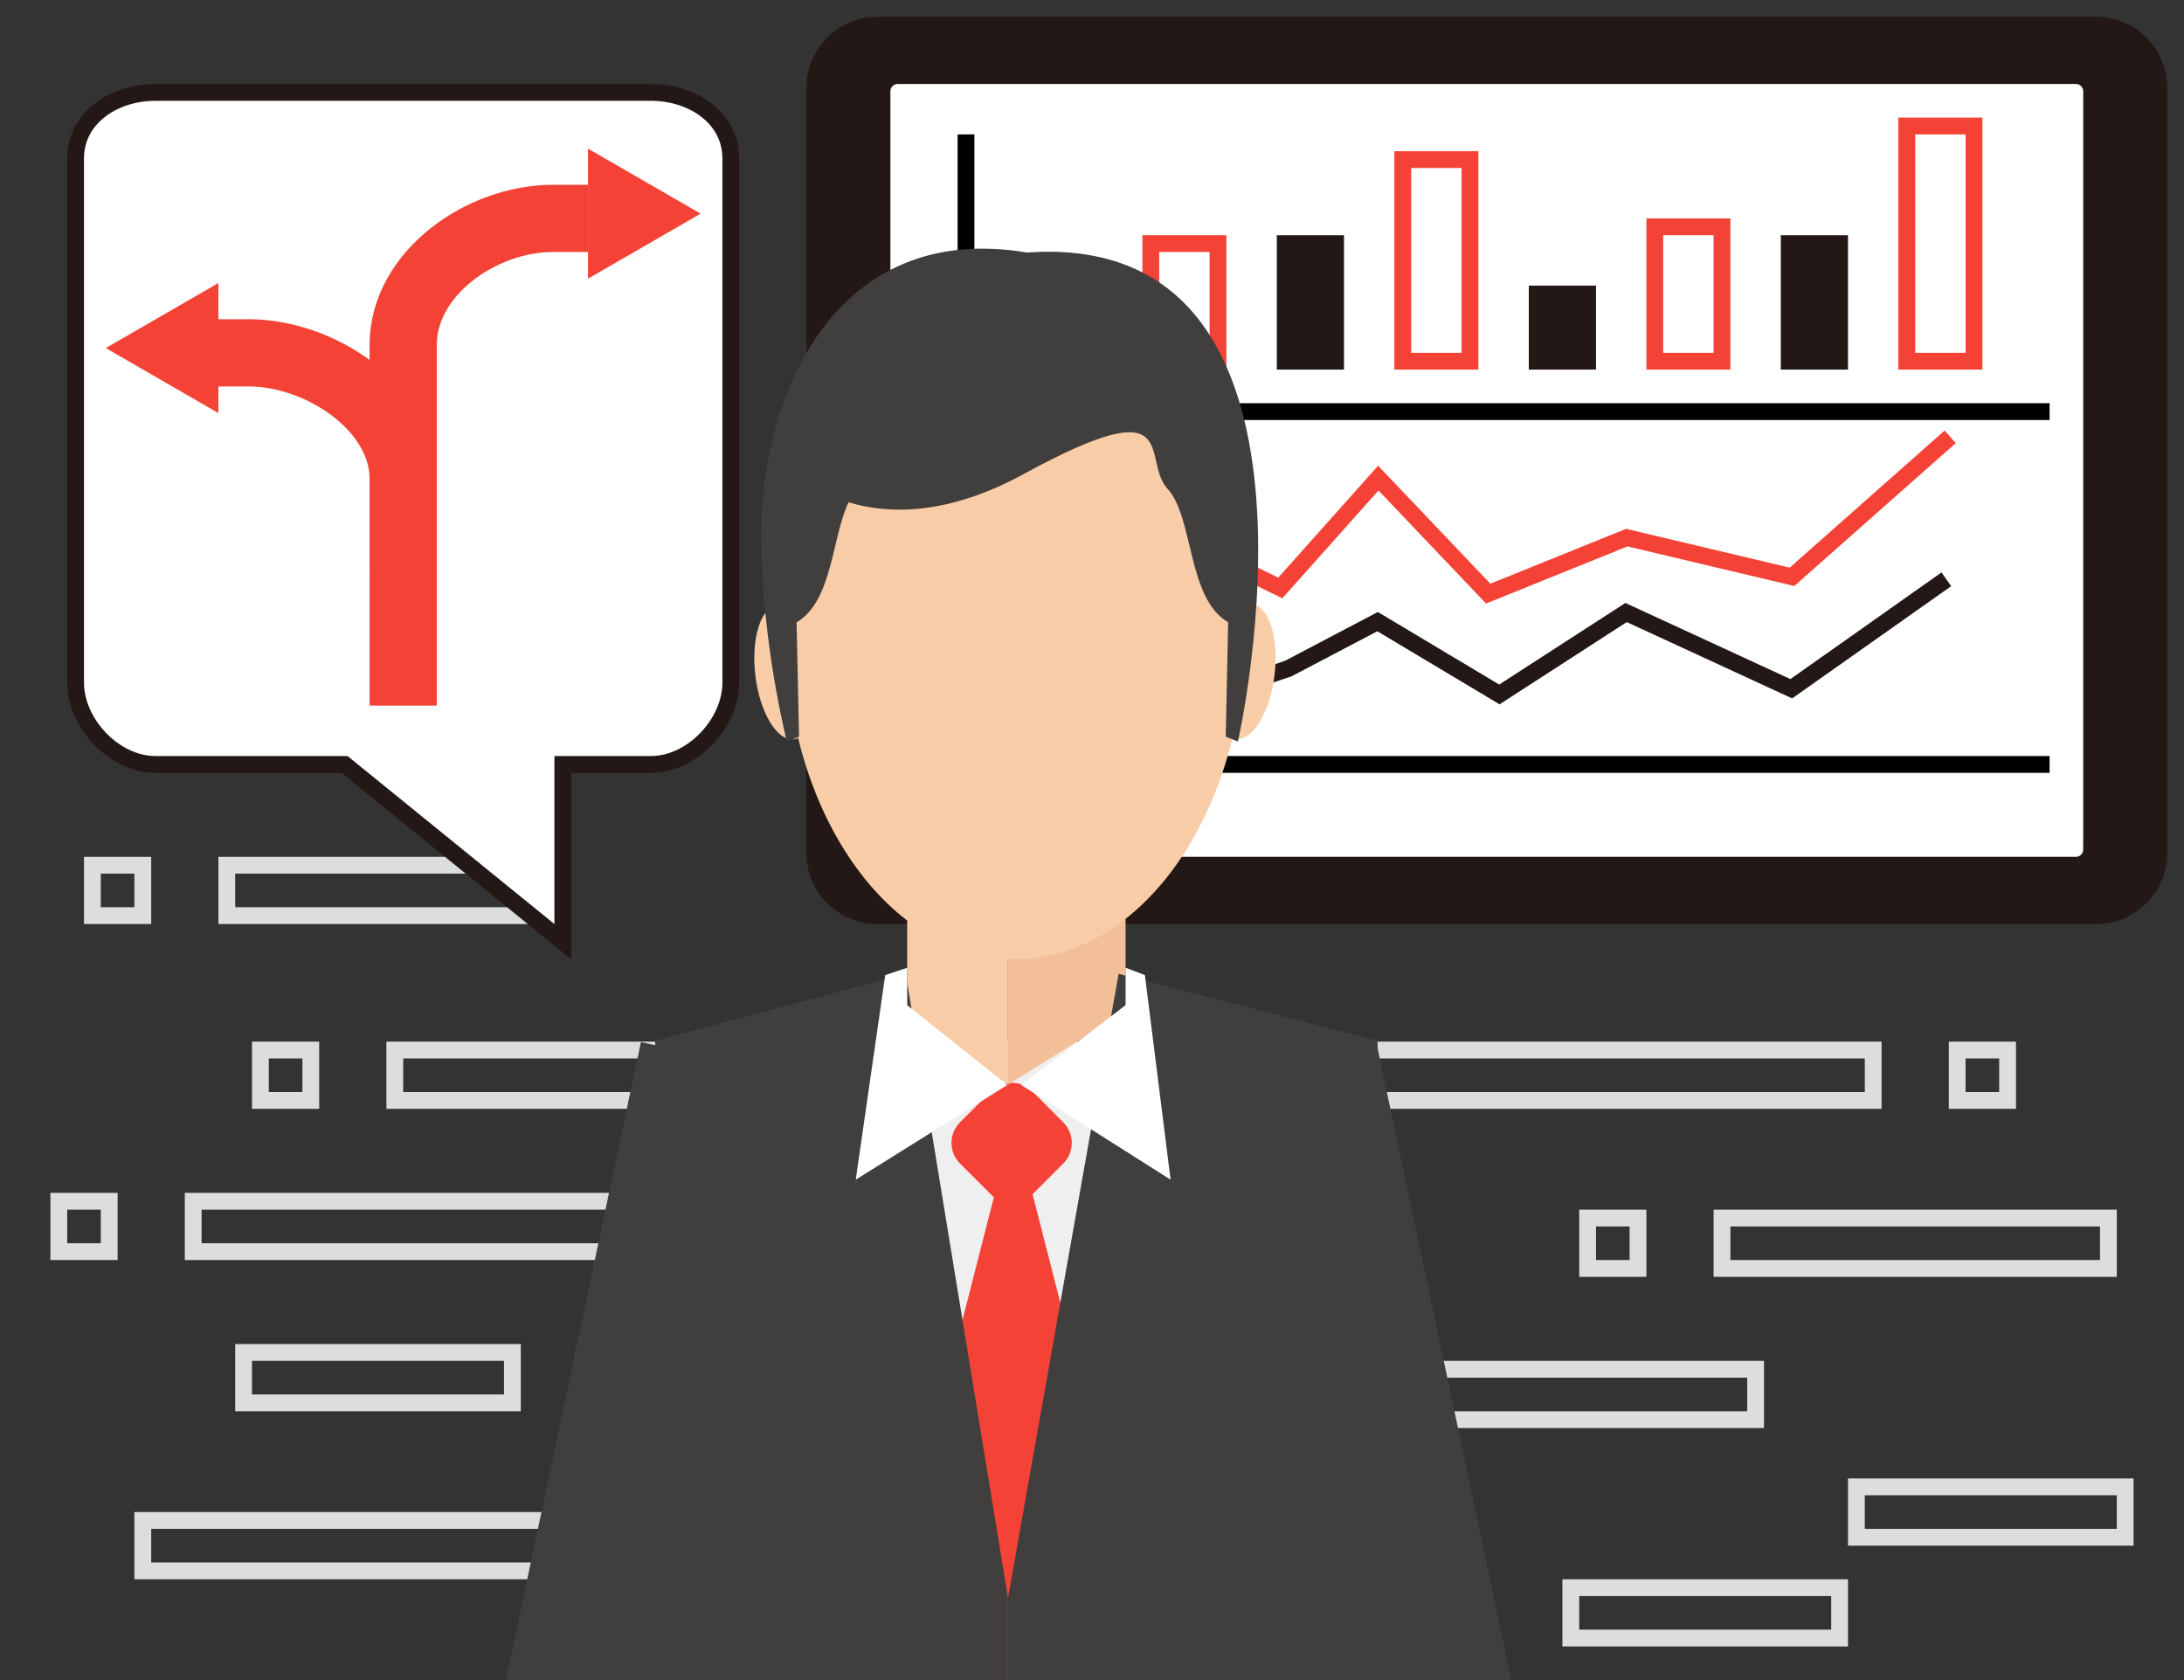 <?xml version="1.0" encoding="utf-8"?>
<!-- Generator: Adobe Illustrator 16.0.0, SVG Export Plug-In . SVG Version: 6.00 Build 0)  -->
<!DOCTYPE svg PUBLIC "-//W3C//DTD SVG 1.1//EN" "http://www.w3.org/Graphics/SVG/1.1/DTD/svg11.dtd">
<svg version="1.1" xmlns="http://www.w3.org/2000/svg" xmlns:xlink="http://www.w3.org/1999/xlink" x="0px" y="0px" width="130px"
	 height="100px" viewBox="0 0 130 100" style="enable-background:new 0 0 130 100;" xml:space="preserve">
<rect x="0" y="0" width="130" height="100" fill="#333333" stroke="none"/>
<g id="參考">
</g>
<g id="背景">
	<rect x="8.5" y="90.5" style="fill:none;stroke:#DCDDDD;stroke-miterlimit:10;" width="38" height="3"/>
	<g>
		<rect x="110.5" y="88.5" style="fill:none;stroke:#DCDDDD;stroke-miterlimit:10;" width="16" height="3"/>
	</g>
	<g>
		<rect x="93.5" y="94.5" style="fill:none;stroke:#DCDDDD;stroke-miterlimit:10;" width="16" height="3"/>
	</g>
	<g>
		<rect x="14.5" y="80.5" style="fill:none;stroke:#DCDDDD;stroke-miterlimit:10;" width="16" height="3"/>
	</g>
	<g>
		<rect x="13.5" y="51.5" style="fill:none;stroke:#DCDDDD;stroke-miterlimit:10;" width="19" height="3"/>
		<rect x="5.5" y="51.5" style="fill:none;stroke:#DCDDDD;stroke-miterlimit:10;" width="3" height="3"/>
	</g>
	<g>
		<rect x="23.5" y="62.5" style="fill:none;stroke:#DCDDDD;stroke-miterlimit:10;" width="19" height="3"/>
		<rect x="15.5" y="62.5" style="fill:none;stroke:#DCDDDD;stroke-miterlimit:10;" width="3" height="3"/>
	</g>
	<g>
		<rect x="11.5" y="71.5" style="fill:none;stroke:#DCDDDD;stroke-miterlimit:10;" width="36" height="3"/>
		<rect x="3.5" y="71.5" style="fill:none;stroke:#DCDDDD;stroke-miterlimit:10;" width="3" height="3"/>
	</g>
	<g>
		<rect x="102.5" y="72.5" style="fill:none;stroke:#DCDDDD;stroke-miterlimit:10;" width="23" height="3"/>
		<rect x="94.5" y="72.5" style="fill:none;stroke:#DCDDDD;stroke-miterlimit:10;" width="3" height="3"/>
	</g>
	<g>
		<rect x="81.5" y="81.5" style="fill:none;stroke:#DCDDDD;stroke-miterlimit:10;" width="23" height="3"/>
		<rect x="73.5" y="81.5" style="fill:none;stroke:#DCDDDD;stroke-miterlimit:10;" width="3" height="3"/>
	</g>
	<g>
		<rect x="72.5" y="62.5" style="fill:none;stroke:#DCDDDD;stroke-miterlimit:10;" width="39" height="3"/>
		<rect x="116.5" y="62.5" style="fill:none;stroke:#DCDDDD;stroke-miterlimit:10;" width="3" height="3"/>
	</g>
</g>
<g id="瀏覽器">
	<g>
		<path style="fill:#231815;stroke:#231815;stroke-miterlimit:10;" d="M128.5,50.77c0,2.061-1.67,3.73-3.73,3.73H52.23
			c-2.06,0-3.73-1.67-3.73-3.73V5.23c0-2.06,1.67-3.73,3.73-3.73h72.539c2.061,0,3.73,1.67,3.73,3.73V50.77z"/>
		<path style="fill:#FFFFFF;stroke:#231815;stroke-miterlimit:10;" d="M124.5,50.567c0,0.515-0.418,0.933-0.933,0.933H53.433
			c-0.515,0-0.933-0.418-0.933-0.933V5.433c0-0.515,0.417-0.933,0.933-0.933h70.135c0.515,0,0.933,0.417,0.933,0.933V50.567z"/>
	</g>
</g>
<g id="方向">
	<path style="fill:#FFFFFF;stroke:#231815;stroke-miterlimit:10;" d="M9.25,5.5h29.5c2.44,0,4.75,1.489,4.75,3.928v31.201
		c0,2.439-2.31,4.871-4.75,4.871H33.5v10.549L20.51,45.5H9.25c-2.44,0-4.75-2.432-4.75-4.871V9.428C4.5,6.989,6.81,5.5,9.25,5.5z"/>
	<g>
		<g>
			<polygon style="fill:#F44336;" points="35,16.588 41.705,12.718 35,8.846 			"/>
		</g>
		<path style="fill:none;stroke:#F44336;stroke-width:4;stroke-miterlimit:10;" d="M24,34V20.52c0-4.251,4.654-7.52,8.905-7.52H35"
			/>
	</g>
	<g>
		<g>
			<polygon style="fill:#F44336;" points="13,24.588 6.295,20.718 13,16.846 			"/>
		</g>
		<path style="fill:none;stroke:#F44336;stroke-width:4;stroke-miterlimit:10;" d="M24,42V28.52c0-4.251-4.949-7.52-9.2-7.52H13"/>
	</g>
</g>
<g id="元件">
	<line style="fill:none;stroke:#000000;stroke-miterlimit:10;" x1="55" y1="45.5" x2="122" y2="45.5"/>
	<line style="fill:none;stroke:#000000;stroke-miterlimit:10;" x1="55" y1="24.5" x2="122" y2="24.5"/>
	<line style="fill:none;stroke:#000000;stroke-miterlimit:10;" x1="57.5" y1="8" x2="57.5" y2="48"/>
	<polyline style="fill:none;stroke:#231815;stroke-miterlimit:10;" points="115.854,34.48 106.624,40.995 96.79,36.458 
		89.249,41.334 81.999,37 76.678,39.796 69.165,42.333 61.749,39 	"/>
	<polyline style="fill:none;stroke:#F44336;stroke-miterlimit:10;" points="61.75,36.5 68.979,31.48 76.208,34.995 82.042,28.458 
		88.583,35.333 96.833,32 106.667,34.333 116.083,26 	"/>
	<rect x="61" y="16" style="fill:#231815;" width="4" height="6"/>
	<rect x="68.5" y="14.5" style="fill:none;stroke:#F44336;stroke-miterlimit:10;" width="4" height="7"/>
	<rect x="98.5" y="13.5" style="fill:none;stroke:#F44336;stroke-miterlimit:10;" width="4" height="8"/>
	<rect x="113.5" y="7.5" style="fill:none;stroke:#F44336;stroke-miterlimit:10;" width="4" height="14"/>
	<rect x="83.5" y="9.5" style="fill:none;stroke:#F44336;stroke-miterlimit:10;" width="4" height="12"/>
	<rect x="76" y="14" style="fill:#231815;" width="4" height="8"/>
	<rect x="106" y="14" style="fill:#231815;" width="4" height="8"/>
	<rect x="91" y="17" style="fill:#231815;" width="4" height="5"/>
</g>
<g id="User">
	<g>
		<rect x="52" y="62" style="fill:#EFEFEF;" width="16" height="53"/>
		<path style="fill:#F44336;" d="M63.288,66.8c0.678,0.678,0.678,1.778,0,2.457L61.446,71.1c-0.679,0.679-1.779,0.679-2.458,0
			l-1.843-1.843c-0.678-0.679-0.678-1.779,0-2.457l1.843-1.843c0.678-0.678,1.779-0.678,2.458,0L63.288,66.8z"/>
		<polygon style="fill:#F44336;" points="64.843,84.3 60.334,115.061 55.826,84.3 60.334,66.664 		"/>
		<g>
			<polygon style="fill:#F8CCA7;" points="60,64.554 54,60.21 54,50 60,50 			"/>
			<polygon style="fill:#F2BF99;" points="67,60.21 60,64.554 60,50 67,50 			"/>
		</g>
		
			<ellipse transform="matrix(0.993 -0.122 0.122 0.993 -4.539 6.02)" style="fill:#F8CCA7;" cx="46.751" cy="39.973" rx="1.81" ry="4.02"/>
		
			<ellipse transform="matrix(-0.993 -0.122 0.122 -0.993 142.788 88.714)" style="fill:#F8CCA7;" cx="74.118" cy="39.973" rx="1.81" ry="4.02"/>
		<path style="fill:#F8CCA7;" d="M74.119,37.473c0,10.835-6.128,19.618-13.685,19.618c-7.558,0-13.684-8.783-13.684-19.618
			c0-10.834,6.126-15.273,13.684-15.273C67.991,22.199,74.119,26.638,74.119,37.473z"/>
		<path style="fill:#413F3E;" d="M61.141,15.032c-11.56-1.941-15.891,8.684-15.833,16.984c-0.001,0.516,0.012,1.05,0.041,1.601
			c0.246,5.663,1.487,10.52,1.487,10.52l0.725-0.289l-0.145-6.805c2.142-1.261,2.092-5.041,3.092-7.146
			c2.425,0.732,5.916,0.779,10.435-1.687c9.559-5.212,6.951-0.869,8.543,0.869c1.593,1.738,1.158,6.516,3.619,7.964l-0.145,6.805
			l0.725,0.289C73.684,44.137,80.646,13.633,61.141,15.032z"/>
		<g>
			<polygon style="fill:#413F3E;" points="53.916,57.965 60,95.106 60,115.377 39,115.667 39,61.947 			"/>
			<polygon style="fill:#413F3E;" points="66.584,57.965 60,95.106 60,115.377 82,115.667 82,61.947 			"/>
		</g>
		<polygon style="fill:#FFFFFF;" points="67,59.829 60.785,64.58 69.678,70.215 68.148,58.038 67,57.603 		"/>
		<polygon style="fill:#FFFFFF;" points="54,59.829 59.96,64.58 50.938,70.215 52.693,58.038 54,57.603 		"/>
		
			<rect x="74.118" y="62.816" transform="matrix(0.978 -0.207 0.207 0.978 -15.908 18.455)" style="fill:#413F3E;" width="12.598" height="45.176"/>
		
			<rect x="33.285" y="62.816" transform="matrix(-0.978 -0.207 0.207 -0.978 60.669 177.143)" style="fill:#413F3E;" width="12.597" height="45.176"/>
	</g>
</g>
</svg>

